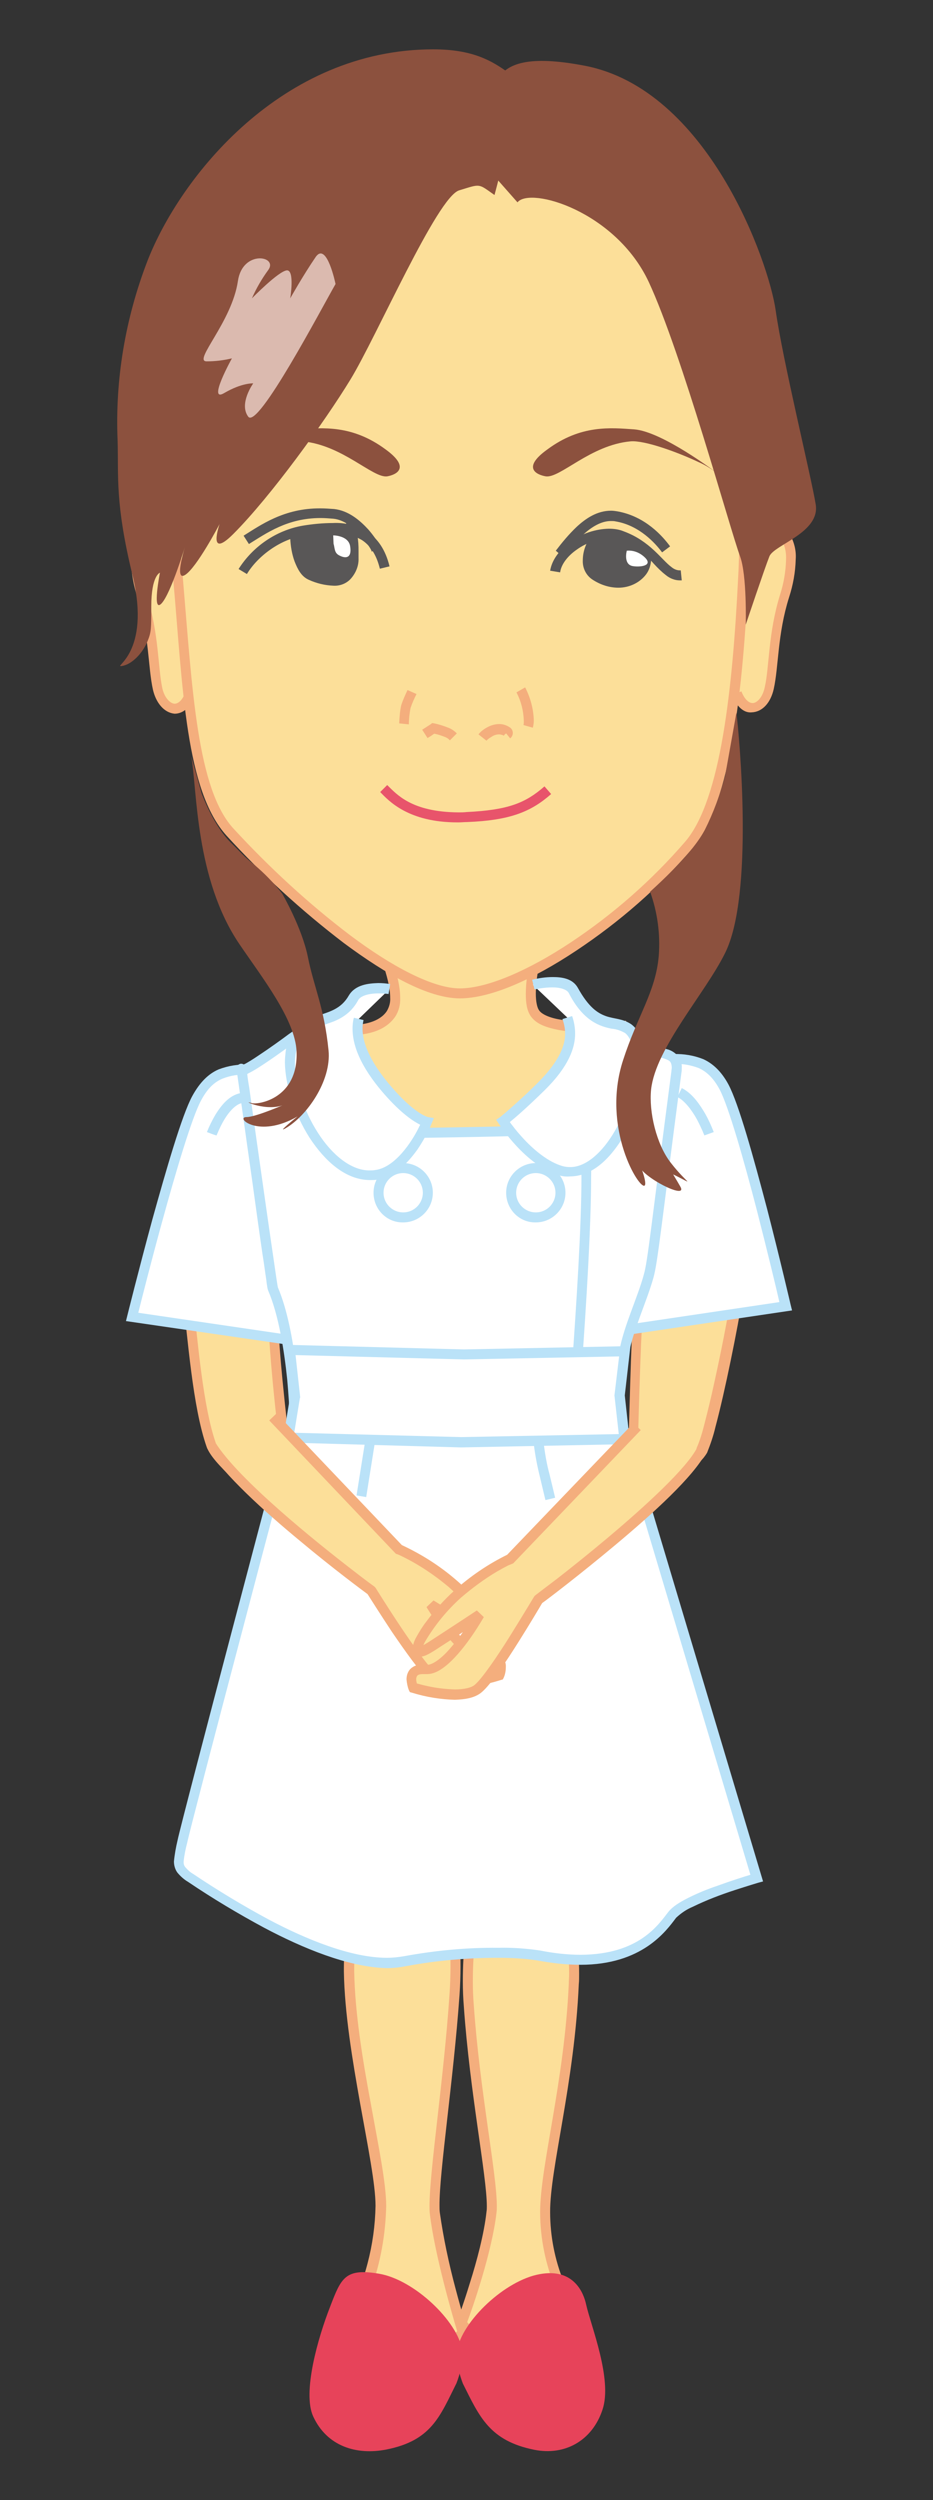 <?xml version="1.0" encoding="utf-8"?>
<!-- Generator: Adobe Illustrator 26.0.2, SVG Export Plug-In . SVG Version: 6.00 Build 0)  -->
<svg version="1.1" id="Layer_1" xmlns="http://www.w3.org/2000/svg" xmlns:xlink="http://www.w3.org/1999/xlink" x="0px" y="0px"
	 viewBox="0 0 280 750" style="enable-background:new 0 0 280 750;" xml:space="preserve">
<rect x="0" y="0" width="280" height="750" fill="#333333" stroke="none"/>
<style type="text/css">
	.st0{fill:#FCDF99;}
	.st1{fill:#F4AE7D;}
	.st2{fill:#FFFFFF;}
	.st3{fill:#BAE2F8;}
	.st4{fill:#595757;}
	.st5{fill:#E8546B;}
	.st6{fill:#8C513E;}
	.st7{fill:#DBBAAF;}
	.st8{fill:none;}
	.st9{fill:#E7435A;}
</style>
<g id="Layer_2_00000115490849505479562810000001773306395588747438_">
	<g id="レイヤー_1">
		<g>
			<g>
				<path class="st0" d="M110.7,534.8c0,0-6.3,39.8-6,56.5c0.3,24.8,9.5,57,9.5,70.4c-0.2,8.7-1.8,17.3-4.9,25.4l22.4,19.9l7-7.5
					c0,0-6.9-22.4-8.4-35.8c-0.9-7.6,4-38,5.9-65.5c1.5-20.6-2.9-37.3-2.9-45.8"/>
				<path class="st1" d="M107.6,687.5l0.4-1c0,0,0.3-0.7,0.7-2l0,0c0.4-1.3,1-3.2,1.6-5.5l0,0c1.5-5.7,2.3-11.5,2.4-17.3l0,0
					c0-6.4-2.3-17.8-4.6-30.6l0,0c-2.3-12.9-4.7-27.2-4.9-39.7l0,0c0-0.3,0-0.6,0-0.9l0,0c0-17.5,6.1-55.8,6.1-55.9l0,0v0l3,0.5
					c0,0-1.5,9.6-3,21.3l0,0c-1.5,11.7-3,25.6-3,34.1l0,0c0,0.3,0,0.6,0,0.9l0,0c0.2,12.2,2.5,26.4,4.9,39.2l0,0
					c2.3,12.8,4.7,24.2,4.7,31.2l0,0c-0.2,8.5-1.7,17-4.6,25l0,0l20.5,18.3l5.4-5.8c-1.3-4.2-6.8-23.2-8.2-35.2l0,0
					c-0.1-0.8-0.1-1.6-0.1-2.4l0,0c0-10.5,4.3-38.1,6-63.4l0,0c0.2-2.9,0.3-5.7,0.3-8.4l0,0c0-16.5-3.2-29.6-3.2-37.3h3
					c0,7,3.2,20.5,3.2,37.3l0,0c0,2.8-0.1,5.7-0.3,8.6l0,0c-1.8,25.4-6.1,53.2-6,63.2l0,0c0,0.7,0,1.4,0.1,2.1l0,0
					c1.1,7.7,2.7,15.2,4.7,22.7l0,0c1.9,7.2,3.6,12.8,3.6,12.8l0,0l0.3,0.8l-8.6,9.2L107.6,687.5z"/>
			</g>
			<g>
				<path class="st0" d="M166.3,533.5c0,0,6.6,45,5.9,61.8c-1.3,29.5-8.6,55.2-8.6,68.5c0,8,1.7,16,5,23.3l-22.2,18.7l-7.8-8.7
					c0,0,7.5-20,9-33.3c0.9-7.6-4.9-34.3-6.8-61.9c-1.5-20.6,3.8-41,3.8-49.5"/>
				<path class="st1" d="M136.8,697.4l0.3-0.9c0,0,1.9-5,3.9-11.6l0,0c2.1-6.6,4.3-14.9,5-21.4l0,0c0.1-0.6,0.1-1.1,0.1-1.7l0,0
					c0-9.1-5.1-34.1-6.9-59.9l0,0c-0.2-2.5-0.3-5-0.3-7.5l0,0c0-18.1,4.1-35,4.1-42.1h3c0,7.9-4.1,24.4-4.1,42.1l0,0
					c0,2.4,0.1,4.9,0.3,7.3l0,0c1.8,25.6,6.9,50.3,6.9,60.1l0,0c0,0.7,0,1.3-0.1,2l0,0c-1.4,12-7.3,28.9-8.8,32.8l0,0l6.3,6.9
					l20.2-17c-3-7.3-4.6-15.1-4.6-22.9l0,0c0-13.8,7.3-39.2,8.6-68.6l0,0c0-0.9,0.1-1.8,0.1-2.9l0,0c0-9.1-1.5-23.8-3-36.2l0,0
					c-1.5-12.3-2.9-22.3-3-22.4l0,0l3-0.4c0,0,6,40.3,6,59.1l0,0c0,1.1,0,2.1-0.1,3l0,0c-1.3,29.7-8.7,55.5-8.6,68.4l0,0
					c0,7.2,1.4,14.3,4.1,21l0,0c0.5,1.1,0.7,1.7,0.7,1.7l0,0l0.5,1.1l-24.2,20.4L136.8,697.4L136.8,697.4z M164.8,533.7L164.8,533.7
					L164.8,533.7L164.8,533.7z"/>
			</g>
			<g>
				<path class="st0" d="M221.4,388.1c-2.2,13.8-8.2,42.1-10.7,46.9c-2.2,4.2-30.2,25.3-30.2,25.3l9.5-25.5c0,0,0.8-34.4,1.5-41
					C192.2,387.2,221.4,388.1,221.4,388.1z"/>
				<path class="st1" d="M188.6,434.5c0.1-3.2,0.8-34.5,1.5-40.9l0,0c0.1-1,0.6-2,1.4-2.7l0,0c0.8-0.7,1.7-1.2,2.7-1.6l0,0
					c2.4-0.9,4.9-1.5,7.5-1.8l0,0c5.3-0.7,10.7-1,16.1-0.9l0,0c2.3,0,3.8,0,3.8,0l0,0l0,1.5l0-1.5l1.7,0.1l-0.3,1.7
					c-1.7,10.4-5.4,28.9-8.3,39.7l0,0c-0.6,2.6-1.5,5.2-2.5,7.7l0,0c-0.6,1-1.3,1.9-2.2,2.7l0,0c-1,1-2.3,2.2-3.8,3.5l0,0
					c-3,2.6-6.7,5.6-10.3,8.5l0,0c-7.3,5.8-14.3,11.1-14.3,11.1l0,0l-4.1,3.1L188.6,434.5L188.6,434.5z M204,390.2
					c-4.8,0.5-9.3,1.7-10.6,2.9l0,0c-0.2,0.2-0.4,0.5-0.5,0.8l0,0c-0.3,3.2-0.7,13.5-1,22.9l0,0c-0.3,9.4-0.5,18-0.5,18l0,0l0,0.2
					l-7.8,20.9c2-1.6,4.6-3.6,7.4-5.8l0,0c6.2-4.9,13.3-10.6,16.5-13.9l0,0c0.6-0.6,1.2-1.2,1.6-1.9l0,0c1-2.3,1.7-4.7,2.3-7.1l0,0
					c0.9-3.5,2-7.9,3-12.6l0,0c1.9-8.6,3.8-18.2,4.9-25l0,0c-0.6,0-1.2,0-2,0h-0.1C213,389.6,208.5,389.8,204,390.2L204,390.2z"/>
			</g>
			<g>
				<path class="st0" d="M222.1,161.2c16.1-8.3,17.6,4.8,13.5,17.7c-3.5,11.3-3.2,21.3-4.6,27.6c-1.4,6.4-7.1,8.5-9.9,1.4"/>
				<path class="st1" d="M219.7,208.5l2.8-1.1c1.1,2.8,2.5,3.5,3.3,3.5l0,0c1.1,0.1,3-1.4,3.7-4.7l0,0c1.4-6,1-16.2,4.6-27.8l0,0
					c1.1-3.4,1.7-6.9,1.8-10.5l0,0c0.1-2.1-0.3-4.1-1.3-5.9l0,0c-0.9-1.4-2.4-2.1-4-2l0,0c-1.9,0-4.5,0.7-7.9,2.4l0,0l-1.4-2.7
					c3.6-1.9,6.7-2.8,9.2-2.8l0,0c2.6-0.1,5.1,1.2,6.5,3.3l0,0c1.3,2.3,2,4.9,1.8,7.6l0,0c-0.1,3.9-0.8,7.7-2,11.4l0,0
					c-3.5,11.1-3.1,20.8-4.6,27.5l0,0c-0.9,4-3.3,6.9-6.7,7l0,0C223.2,213.9,221,211.9,219.7,208.5L219.7,208.5z"/>
			</g>
			<g>
				<path class="st0" d="M56.3,161.2c-16.1-8.3-17.6,4.8-13.5,17.7c3.5,11.3,3.2,21.3,4.6,27.6c1.4,6.4,7.1,8.5,9.9,1.4"/>
				<path class="st1" d="M45.9,206.9c-1.5-6.7-1.1-16.4-4.6-27.5l0,0c-1.2-3.7-1.9-7.5-2-11.4l0,0c-0.1-2.6,0.5-5.3,1.8-7.6l0,0
					c1.4-2.2,3.9-3.5,6.6-3.3l0,0c2.6,0,5.6,0.9,9.2,2.8l0,0l-1.4,2.7c-3.4-1.8-6-2.5-7.9-2.4l0,0c-1.6-0.1-3.2,0.6-4,2l0,0
					c-1,1.8-1.5,3.8-1.3,5.9l0,0c0.1,3.6,0.7,7.1,1.8,10.5l0,0c3.6,11.6,3.3,21.7,4.6,27.8l0,0c0.7,3.2,2.6,4.7,3.7,4.7l0,0
					c0.9,0,2.2-0.7,3.3-3.5l0,0l2.8,1.1c-1.3,3.4-3.5,5.4-6.1,5.4l0,0C49.2,213.8,46.8,210.8,45.9,206.9L45.9,206.9z"/>
			</g>
			<g>
				<path class="st0" d="M110.6,274c0.4,3.1,11.7,23,6.8,30.1c-4.9,7.1-18.4,4.3-18.4,4.3l25.4,49.4l53.6-2.2l8-47.6
					c0,0-21.2,1.9-25.5-3.9c-5.4-7.1,7.2-41.3,7.2-41.3"/>
				<path class="st1" d="M96.2,306.3l3.1,0.6c0,0,0.6,0.1,1.6,0.3l0,0c1.3,0.2,2.7,0.3,4.1,0.3l0,0c4.1,0,8.9-0.9,11.1-4.2l0,0
					c0.7-1.2,1.1-2.6,1-4l0,0c0-6-4.1-15.5-6.5-20.8l0,0c-0.6-1.3-1.1-2.7-1.5-4.2l0,0l3-0.4c0.3,1.2,0.8,2.3,1.3,3.4l0,0
					c0.8,1.8,1.8,4,2.7,6.5l0,0c2,5,4,10.7,4,15.5l0,0c0.1,2-0.4,4-1.5,5.7l0,0c-3.3,4.7-9.2,5.5-13.6,5.5l0,0
					c-1.2,0-2.4-0.1-3.3-0.2l0,0l23.7,46l51.4-2.1l7.5-44.6c-1.4,0.1-3.4,0.2-5.8,0.2l0,0c-3.6,0-7.2-0.2-10.7-0.8l0,0
					c-3.5-0.7-6.6-1.6-8.4-4l0,0c-1.3-1.8-1.6-4.1-1.6-6.9l0,0c0-12.7,8.6-35.8,8.6-35.9l0,0l2.8,1c0,0-2.1,5.8-4.2,13l0,0
					c-2.1,7.3-4.2,16.1-4.2,21.8l0,0c0,2.5,0.4,4.3,1,5.1l0,0c0.8,1.2,3.3,2.3,6.6,2.8l0,0c3.4,0.5,6.8,0.8,10.2,0.8l0,0
					c4.2,0,7.4-0.3,7.4-0.3l0,0l1.9-0.2l-8.6,50.8l-55.7,2.3L96.2,306.3L96.2,306.3z"/>
			</g>
			<g>
				<path class="st0" d="M56.2,387.7c1.7,13.8,3.1,34.1,7.2,45.8c2.9,8.1,41.2,36.2,41.2,36.2l-18.3-28.5c-4-33.3-3.7-37.5-4.4-44.9
					C81.3,389.7,56.2,387.7,56.2,387.7z"/>
				<path class="st1" d="M70,443.7c-4.1-3.9-7-7-8-9.7l0,0c-4.2-12-5.6-32.3-7.3-46.1l0,0l-0.2-1.8l1.8,0.1c0.1,0,14.2,1.1,21.9,4.6
					l0,0c2.5,1.2,4.8,2.7,5.1,5.3l0,0c0.7,7.5,0.5,11.5,4.4,44.5l0,0l18.1,28.2l-2.1,2C103.7,470.9,82.1,455.1,70,443.7z M64.8,433
					c0.4,1.4,3.3,4.8,7.3,8.5l0,0c4,3.7,9,8,13.9,12l0,0c4.7,3.8,9.3,7.3,12.8,10l0,0l-14-21.8l0-0.3c-4-33.3-3.7-37.7-4.4-45l0,0
					c0-0.6-1.1-1.9-3.4-2.9l0,0c-2.7-1.1-5.6-2-8.5-2.5l0,0c-4.2-0.9-8.3-1.4-10.6-1.6l0,0C59.4,403.2,61,422.2,64.8,433L64.8,433z
					 M56,389.2l0.1-1.5L56,389.2z"/>
			</g>
			<g>
				<path class="st2" d="M85.6,320.5c9.9,2.5,9.5,22.3,11.1,33.1c1.7,10.8,9.9,51.3,9.9,51.3l-67-9.9c0,0,13.6-54.8,19.4-65.5
					c5.8-10.8,13.3-8.1,21.9-8.7L85.6,320.5"/>
				<path class="st3" d="M37.8,396.3l0.4-1.6c0,0,3.4-13.7,7.5-28.8l0,0c4.2-15.1,8.9-31.4,12-37.1l0,0c2.3-4.2,4.9-6.7,7.9-8l0,0
					c2.9-1.1,5.9-1.6,9-1.4l0,0c1,0,2,0,3,0l0,0c1.1,0,2.1,0,3.2-0.1l0,0l4.7-0.3l0.1,1.5l0.4-1.5c2.9,0.8,5.3,2.8,6.6,5.4l0,0
					c1.5,2.9,2.6,6,3.1,9.2l0,0c1.4,6.8,1.7,14.5,2.5,19.7l0,0c0.8,5.3,3.3,18.2,5.6,29.6l0,0c2.3,11.5,4.3,21.6,4.3,21.6l0,0
					l0.4,2.1L37.8,396.3L37.8,396.3z M104.8,403.1c-1.7-8.4-8.1-39.9-9.5-49.3l0,0c-1.2-8.2-1.4-21.4-5.3-27.9l0,0
					c-0.9-1.9-2.6-3.3-4.6-3.9l0,0l-4.5,0.3c-1.2,0.1-2.3,0.1-3.4,0.1l0,0c-1,0-2.1,0-3,0l0,0c-2.6-0.2-5.3,0.2-7.8,1.2l0,0
					c-2.3,1-4.4,2.8-6.4,6.6l0,0c-2.7,5-7.6,21.5-11.7,36.5l0,0c-3.3,12-6.1,23.1-7.1,27.1l0,0L104.8,403.1L104.8,403.1z"/>
			</g>
			<g>
				<path class="st2" d="M189.8,317.3c-9.9,2.5-9.5,22.3-11.1,33.1c-1.7,10.8-9.9,51.3-9.9,51.3l67-9.9c0,0-12.7-55.1-18.5-65.9
					c-5.8-10.8-14.2-7.8-22.8-8.3L189.8,317.3"/>
				<path class="st3" d="M167.3,401.4c0,0,2.1-10.1,4.3-21.6l0,0c2.3-11.5,4.8-24.3,5.6-29.6l0,0c1.3-7.9,1.2-21.1,5.6-28.9l0,0
					c1.4-2.6,3.8-4.6,6.6-5.4l0,0l0.4,1.5l0.1-1.5l4.7,0.3c0.9,0.1,1.7,0.1,2.6,0.1l0,0c1.6,0,3.3-0.1,5-0.1l0,0
					c3-0.1,6,0.4,8.8,1.5l0,0c2.9,1.3,5.5,3.7,7.6,7.6l0,0c3.1,5.8,7.6,22.1,11.6,37.3l0,0c3.9,15.1,7.1,28.9,7.1,28.9l0,0l0.4,1.6
					l-70.7,10.5L167.3,401.4L167.3,401.4z M185.4,322.8c-1.4,2.6-2.3,5.4-2.8,8.3l0,0c-1.3,6.5-1.6,14.1-2.5,19.6l0,0
					c-1.4,9.4-7.8,40.8-9.5,49.3l0,0l63.3-9.4c-0.9-4-3.6-15.2-6.7-27.3l0,0c-3.9-15.1-8.6-31.6-11.3-36.6l0,0
					c-1.9-3.5-4-5.3-6.2-6.3l0,0c-2.4-0.9-5-1.4-7.6-1.2l0,0c-1.6,0-3.3,0.1-5,0.1l0,0c-0.9,0-1.9,0-2.8-0.1l0,0l-4.5-0.3
					C188,319.5,186.3,320.9,185.4,322.8L185.4,322.8z"/>
			</g>
			<g>
				<path class="st2" d="M194.7,382.8c-1.9,6.9-6.1,15.6-7.3,22.6c-1.5,8-1.9,16.2-1.1,24.3H88.6c0,0-0.3-28.2-6.8-43.1
					c-0.4-0.9-9.4-66.2-9.5-66c-1,2.8,15.2-9.2,15.2-9.2s24.5,36.6,26.1,39.7c1.7,3.3,53,7.2,63.7-9.3c6.5-9.9,11.5-20.7,14.9-32
					c0,0,0,1.7,4.1,5c2.6,2.1,7.5,0.9,6.7,6.8C196.8,368.6,195.9,378.4,194.7,382.8z"/>
				<path class="st3" d="M87.1,431.2l0-1.5c0,0-0.1-7-0.9-15.8l0,0c-0.9-8.8-2.6-19.5-5.7-26.7l0,0c-0.1-0.2-0.1-0.4-0.2-0.6l0,0
					c0-0.2-0.1-0.4-0.1-0.6l0,0c-0.1-0.5-0.2-1.2-0.3-2.2l0,0c-0.3-1.8-0.6-4.4-1.1-7.4l0,0c-0.9-6.1-2-14.1-3.1-22.1l0,0
					c-2.1-14.6-4.1-29.4-4.6-32.7l0,0c-0.1-0.2-0.2-0.5-0.2-0.8l0,0c0-0.2,0-0.3,0.1-0.5l0,0c0.1-0.4,0.3-0.8,0.7-1l0,0
					c0.2-0.1,0.4-0.2,0.6-0.2l0,0c0.1,0,0.1,0,0.1,0h0c0,0,0.1,0,0.1,0l0,0c0,0,0,0,0,0l0,0l0,0c0.2,0,0.4,0.1,0.6,0.2l0,0l0.1,0
					l0,0c0.5-0.2,1.1-0.6,1.8-1l0,0c1.5-0.9,3.2-2.1,5-3.3l0,0c3.5-2.4,6.7-4.8,6.7-4.8l0,0l1.3-0.9l0.9,1.3
					c0,0,13.8,20.6,21.4,32.2l0,0c2.4,3.7,4.1,6.3,4.7,7.4l0,0c0,0,0.1,0,0.1,0.1l0,0c0.4,0.2,0.8,0.3,1.2,0.4l0,0
					c1.5,0.4,3.1,0.7,4.6,0.9l0,0c5,0.6,10,0.9,15,0.9l0,0c8.1,0.1,16.1-0.8,24-2.5l0,0c7.5-1.8,13.6-4.8,16.2-9l0,0
					c5.8-9,10.5-18.8,13.9-29l0,0c0.5-1.7,0.8-2.6,0.8-2.6l0,0l2.4,0.3l0.5-0.1l0,0c0.1,0.2,0.2,0.4,0.3,0.6l0,0
					c0.9,1.3,2,2.4,3.3,3.3l0,0c0.8,0.5,1.8,0.9,2.7,1.2l0,0c1.4,0.3,2.6,1.1,3.6,2.2l0,0c0.7,1,1.1,2.2,1,3.5l0,0
					c0,0.5,0,0.9-0.1,1.4l0,0c-6.2,47.2-7.1,56.8-8.4,61.5l0,0c-2,7.1-6.1,15.8-7.3,22.5l0,0c-1,5.4-1.5,10.9-1.5,16.5l0,0
					c0,2.3,0.1,4.2,0.2,5.5l0,0c0.1,1.3,0.2,1.9,0.2,1.9l0,0l0.2,1.7H87.1z M184.6,428.2c-0.1-1.3-0.2-3.4-0.2-6.1l0,0
					c0-5.7,0.5-11.4,1.5-17l0,0c1.3-7.3,5.5-16,7.3-22.7l0,0c1.2-4.1,2.1-13.9,8.3-61.1l0,0c0-0.3,0.1-0.7,0.1-1l0,0
					c0-0.6-0.1-1.2-0.4-1.7l0,0c-0.3-0.4-0.7-0.6-1.2-0.8l0,0c-1.1-0.5-3-0.7-4.6-2l0,0c-1-0.8-1.9-1.6-2.7-2.5l0,0
					c-3.5,10.3-8.2,20.1-14.1,29.3l0,0c-3.5,5.3-10.3,8.4-18,10.3l0,0c-8.1,1.8-16.4,2.7-24.7,2.6l0,0c-4.6,0-9.3-0.2-13.9-0.7l0,0
					c-3.9-0.5-6.7-1-8.3-1.8l0,0c-0.6-0.2-1-0.7-1.4-1.2l0,0c-0.3-0.6-2.1-3.5-4.6-7.3l0,0c-2.5-3.9-5.7-8.7-8.9-13.5l0,0
					c-4.9-7.4-9.7-14.5-11.6-17.4l0,0c-2.8,2-9.5,6.9-12.7,8.4l0,0c-0.1,0.1-0.2,0.1-0.3,0.2l0,0c0.1,1,0.3,2.4,0.6,4.1l0,0
					c0.5,3.6,1.2,8.6,2,14.3l0,0c1.6,11.2,3.5,24.8,4.9,34.3l0,0c0.9,6.1,1.5,10.5,1.7,11.3l0,0c5.7,13.4,6.6,36.1,6.8,42.1
					L184.6,428.2L184.6,428.2z"/>
			</g>
			<g>
				<path class="st2" d="M105.3,340.1c72-0.8,57.2-1.5,68.8-1.5c5.8,0-3.9,107.8-3.9,107.8l-59.1-0.4"/>
				<path class="st3" d="M111.1,447.5l0-3l57.8,0.4c0.4-4.3,1.6-18,2.7-34.2l0,0c1.4-19.6,2.9-43,2.9-57.6l0,0c0-3.6-0.1-6.6-0.3-9
					l0,0c-0.1-1.4-0.3-2.7-0.6-4l0,0c-10.4,0,2.5,0.7-68.2,1.5l0,0v0l0-3c72-0.8,57.1-1.5,68.8-1.5l0,0c0.6,0,1.2,0.3,1.6,0.8l0,0
					c0.3,0.4,0.5,0.8,0.6,1.2l0,0c0.3,1.1,0.5,2.1,0.6,3.2l0,0c0.3,3.6,0.5,7.1,0.4,10.7l0,0c0,29.6-5.7,93.4-5.7,93.4l0,0l-0.1,1.4
					C171.6,447.9,111.1,447.5,111.1,447.5z"/>
			</g>
			<g>
				<path class="st2" d="M128.4,357.8c0,4.1-3.3,7.4-7.4,7.4c-4.1,0-7.4-3.3-7.4-7.4c0-4.1,3.3-7.4,7.4-7.4c0,0,0,0,0,0
					C125.1,350.4,128.4,353.7,128.4,357.8C128.4,357.8,128.4,357.8,128.4,357.8z"/>
				<path class="st3" d="M112.1,357.8c0-4.9,4-8.9,8.9-8.9c0,0,0,0,0,0l0,0c4.9,0,8.9,4,8.9,8.9c0,0,0,0,0,0h0c0,4.9-4,8.9-8.9,8.9
					l0,0C116.1,366.8,112.1,362.8,112.1,357.8C112.1,357.9,112.1,357.8,112.1,357.8z M115.1,357.8c0,3.3,2.7,5.9,5.9,5.9l0,0
					c3.3,0,5.9-2.7,5.9-5.9l0,0c0-3.3-2.7-5.9-5.9-5.9l0,0C117.7,351.9,115.1,354.6,115.1,357.8z"/>
			</g>
			<g>
				<path class="st2" d="M168.3,357.8c0,4.1-3.3,7.4-7.4,7.4c-4.1,0-7.4-3.3-7.4-7.4c0-4.1,3.3-7.4,7.4-7.4
					C164.9,350.4,168.3,353.7,168.3,357.8C168.3,357.8,168.3,357.8,168.3,357.8z"/>
				<path class="st3" d="M151.9,357.8c0-4.9,4-8.9,8.9-8.9c0,0,0,0,0,0l0,0c4.9,0,8.9,4,8.9,8.9c0,0,0,0,0,0h0c0,4.9-4,8.9-8.9,8.9
					l0,0C155.9,366.8,151.9,362.8,151.9,357.8z M154.9,357.8c0,3.3,2.7,5.9,5.9,5.9l0,0c3.3,0,5.9-2.7,5.9-5.9l0,0
					c0-3.3-2.7-5.9-5.9-5.9l0,0C157.5,351.9,154.9,354.6,154.9,357.8z"/>
			</g>
			<g>
				<path class="st2" d="M107.7,305.6c-0.8,3.5-0.9,10.2,8.9,21.6c7.4,8.6,11.6,9.3,11.6,9.3s-5.8,14.5-15.4,15.9
					C98.1,354.5,85.3,329,87.3,316c1.9-13.1,13.4-7,18.8-16.6c2.3-4.2,10.8-2.7,10.8-2.7"/>
				<path class="st3" d="M92.9,341.3c-4.5-7.1-7.3-15.6-7.4-22.6l0,0c0-1,0.1-2,0.2-3l0,0c0.3-2.8,1.5-5.5,3.4-7.6l0,0
					c1.6-1.5,3.6-2.6,5.7-3.2l0,0c4-1.4,7.5-2.1,9.9-6.3l0,0c2-3.3,6-3.6,8.8-3.7l0,0c1.2,0,2.4,0.1,3.6,0.3l0,0l-0.5,3
					c0,0-0.3-0.1-0.9-0.1l0,0c-0.7-0.1-1.5-0.1-2.2-0.1l0,0c-2.5,0-5.4,0.6-6.1,2.2l0,0c-2.2,4-5.6,5.7-8.6,6.7l0,0
					c-3,1.1-5.7,1.7-7.5,3.5l0,0c-1.2,1.2-2.1,2.9-2.6,5.9l0,0c-0.1,0.9-0.2,1.7-0.2,2.6l0,0c0,6.1,2.7,14.4,6.9,20.9l0,0
					c4.2,6.6,10,11.4,15.6,11.3l0,0c0.5,0,1,0,1.5-0.1l0,0c6.1-0.7,11.2-8.7,13.2-12.8l0,0c0.1-0.3,0.3-0.5,0.4-0.8l0,0
					c-2-1-5.6-3.3-10.7-9.1l0,0c-7.8-8.9-9.6-15.3-9.6-19.7l0,0c0-1.1,0.1-2.2,0.4-3.3h0l2.9,0.7c-0.2,0.9-0.3,1.7-0.3,2.6l0,0
					c0,3.4,1.4,9.1,8.9,17.7l0,0c6.7,7.7,10.4,8.7,10.7,8.8l0,0l1.8,0.3l-0.7,1.7c-1.1,2.7-2.6,5.3-4.2,7.7l0,0
					c-2.8,3.9-6.8,8.3-12.3,9.1l0,0c-0.6,0.1-1.3,0.1-1.9,0.1l0,0C103.7,354,97.5,348.3,92.9,341.3L92.9,341.3z"/>
			</g>
			<g>
				<path class="st2" d="M170.2,305.2c1.1,3.4,3.1,10-7.8,20.7c-8.1,8-11.5,10.4-11.5,10.4s8,12.3,17.4,14.9
					c13.9,3.8,26.2-23.9,23.2-36.7c-3-12.9-10.9-1.2-19.6-17.4c-2.2-4.2-12-1.7-12-1.7"/>
				<path class="st3" d="M167.9,352.6c-10.2-2.9-18.1-15.4-18.2-15.5l0,0l-0.8-1.2l1.2-0.8c0,0,0.2-0.1,0.6-0.5l0,0
					c0.4-0.3,1.1-0.9,2-1.7l0,0c1.8-1.6,4.7-4.1,8.7-8.1l0,0c6.8-6.8,8.2-11.5,8.2-14.7l0,0c0-1.5-0.3-3-0.8-4.4h0l2.9-0.9
					c0.6,1.7,0.9,3.5,0.9,5.3l0,0c0,4.2-1.9,9.8-9.1,16.9l0,0c-5.5,5.4-8.9,8.3-10.5,9.6l0,0c0.2,0.2,0.3,0.5,0.6,0.8l0,0
					c1.1,1.5,2.4,3,3.7,4.4l0,0c3.1,3.3,7.3,6.8,11.5,8l0,0c0.7,0.2,1.5,0.3,2.2,0.3l0,0c4.8,0.1,9.8-4.4,13.5-10.8l0,0
					c3.7-6.3,6-14.4,6-20.4l0,0c0-1.4-0.1-2.7-0.4-4l0,0c-0.7-3-1.6-4.3-2.5-5l0,0c-1.2-0.7-2.6-1.2-4-1.3l0,0
					c-3.6-0.7-8.6-2.3-12.9-10.7l0,0c-0.5-1-2.4-1.7-4.8-1.7l0,0c-1.3,0-2.5,0.1-3.8,0.3l0,0c-1,0.2-1.7,0.3-1.7,0.3l0,0l-0.7-2.9
					c2-0.5,4.1-0.8,6.2-0.8l0,0c2.7,0,5.9,0.4,7.5,3.2l0,0c3.2,5.8,5.9,7.6,8.4,8.5l0,0c2.5,0.9,5.1,0.7,7.7,2.5l0,0
					c1.7,1.3,2.9,3.3,3.7,6.7l0,0c0.3,1.5,0.5,3.1,0.5,4.7l0,0c0,6.8-2.5,15.1-6.4,21.9l0,0c-4,6.8-9.4,12.2-16.1,12.3l0,0
					C169.9,353,168.9,352.9,167.9,352.6L167.9,352.6z"/>
			</g>
			<g>
				<path class="st0" d="M223.1,173.8c-1.7,32.5-5,66.2-16.2,79.5C188.4,275.4,155.8,298,138,298c-17.8,0-49.7-27.3-68.9-48.3
					c-11.7-12.7-12.8-43.1-15.7-75.9C47.6,107,79.8,51.5,138,51.5C196.3,51.5,226.6,108.2,223.1,173.8z"/>
				<path class="st1" d="M103.2,282.9c-12.7-9.7-24.5-20.5-35.2-32.2l0,0c-12.3-13.6-13.1-44-16-76.8l0,0
					c-0.5-5.2-0.7-10.3-0.7-15.4l0,0c0-30.1,7.9-57.2,22.8-76.8l0,0C88.9,62.1,110.7,50,138,50l0,0c28.1,0,50,13,64.6,33.8l0,0
					c14.7,20.7,22.2,49.1,22.3,79.9l0,0c0,3.4-0.1,6.8-0.3,10.2l0,0c-0.9,16.3-2.1,32.9-4.6,47.1l0,0c-2.5,14.3-6.1,26.2-12,33.3
					l0,0c-10.2,11.9-22,22.2-35.1,30.9l0,0c-12.8,8.5-25.5,14.3-35,14.3l0,0C128.4,299.4,116,292.4,103.2,282.9L103.2,282.9z
					 M76.4,83.5c-14.4,18.9-22.2,45.4-22.2,75l0,0c0,5,0.2,10,0.7,15.2l0,0c2.8,32.8,4.2,63.2,15.3,75l0,0
					c10.7,11.6,22.3,22.3,34.8,31.8l0,0c12.5,9.4,24.9,16,33,16l0,0c8.3,0,20.8-5.5,33.3-13.8l0,0c12.8-8.5,24.4-18.7,34.4-30.3l0,0
					c5.3-6.2,8.9-17.8,11.3-31.9l0,0c2.4-14,3.7-30.6,4.5-46.8l0,0c0.2-3.4,0.3-6.7,0.3-10l0,0c0-30.4-7.5-58.1-21.7-78.2l0,0
					C186,65.5,165.2,53,138,53l0,0C111.6,53,90.8,64.6,76.4,83.5z"/>
			</g>
			<path class="st4" d="M71.6,170.7c4.3-6.8,11.3-11.6,19.2-13l0,0c3-0.5,6.1-0.8,9.1-0.8l0,0c3.6-0.2,7.2,0.7,10.3,2.6l0,0
				c3.1,2,5.5,5.4,6.7,10.4l0,0l-2.9,0.7c-1.1-4.5-3.1-7.1-5.4-8.6l0,0c-2.6-1.5-5.7-2.3-8.7-2.1l0,0c-2.9,0.1-5.8,0.3-8.7,0.8l0,0
				c-6.8,0.9-13.8,6-17.1,11.5l0,0L71.6,170.7L71.6,170.7z"/>
			<path class="st4" d="M199.8,172.5c-1.3-1-2.5-2.2-3.6-3.4l0,0c-2.7-3.1-6.1-5.4-10-6.9l0,0c-1.1-0.4-2.3-0.6-3.5-0.6l0,0
				c-3.4,0.1-6.7,1.2-9.5,3.2l0,0c-2.8,1.9-4.8,4.5-5.1,6.9l0,0l-3-0.5c0.6-3.6,3.2-6.6,6.4-8.9l0,0c3.3-2.3,7.2-3.6,11.2-3.7l0,0
				c1.5,0,3.1,0.2,4.5,0.8l0,0c7.9,2.9,11.4,8.6,14.3,10.7l0,0c0.7,0.6,1.6,1,2.5,1l0,0c0.1,0,0.2,0,0.3,0l0,0l0.3,3
				c-0.2,0-0.4,0-0.6,0l0,0C202.5,174.1,201,173.5,199.8,172.5z M168.1,171.7L168.1,171.7L168.1,171.7L168.1,171.7L168.1,171.7z"/>
			<g>
				<path class="st4" d="M88.9,159.2c-1.1,2.6,0.5,11.8,4.2,13.4c3.9,1.7,12.8,4.3,13.2-4.9c0.4-8.9-2.1-10.5-2.1-10.5"/>
				<path class="st4" d="M100.1,175.7c-2.6-0.1-5.1-0.7-7.5-1.8l0,0c-2.2-1-3.3-3.2-4.2-5.5l0,0c-0.8-2.2-1.2-4.6-1.3-7l0,0
					c0-1,0.1-1.9,0.4-2.9l0,0l2.8,1.1c-0.2,0.6-0.2,1.2-0.2,1.8l0,0c0,2,0.4,4,1.1,5.9l0,0c0.7,2,1.8,3.4,2.5,3.7l0,0
					c2,0.9,4.1,1.4,6.3,1.5l0,0c1.2,0.1,2.3-0.3,3.2-1l0,0c0.8-0.7,1.4-1.9,1.5-4.2l0,0c0-0.7,0-1.3,0-1.8l0,0c0.1-2-0.2-4.1-0.8-6
					l0,0c-0.1-0.5-0.4-1-0.8-1.4l0,0l0.5-0.6l-0.4,0.6l1.6-2.5c0.6,0.3,2.9,2.4,2.8,9.9l0,0c0,0.6,0,1.3,0,2l0,0
					c0.1,2.3-0.9,4.6-2.5,6.3l0,0C103.8,175.1,102,175.8,100.1,175.7L100.1,175.7z"/>
			</g>
			<g>
				<path class="st4" d="M179.2,161c-2.6,2.6-4.3,9.2-0.7,11.6c5.2,3.4,11.3,2.8,14.1-1.2c3.6-5.2-1.3-8.3-4.6-9.9"/>
				<path class="st4" d="M185.6,176.3c-2.8,0-5.5-0.9-7.9-2.5l0,0c-1.9-1.3-2.9-3.5-2.8-5.7l0,0c0-3,1.2-5.9,3.2-8.1h0l2.1,2.1
					c-1.5,1.7-2.3,3.8-2.3,6l0,0c-0.1,1.3,0.4,2.5,1.4,3.2l0,0c1.8,1.2,4,1.9,6.2,2l0,0c2.3,0.1,4.5-0.9,5.9-2.8l0,0
					c0.6-0.8,0.9-1.7,1-2.6l0,0c-0.1-1.1-0.6-2.2-1.5-2.8l0,0c-1.1-0.9-2.2-1.6-3.5-2.2l0,0l1.3-2.7c1.5,0.7,3,1.6,4.2,2.7l0,0
					c1.5,1.2,2.4,3.1,2.5,5.1l0,0c-0.1,1.6-0.6,3.1-1.5,4.3l0,0C192,174.8,188.9,176.3,185.6,176.3L185.6,176.3z"/>
			</g>
			<g>
				<path class="st0" d="M127.5,220.1c0,0,1.1-0.7,2.5-1.6c4.1,0.9,5.1,1.6,6,2.6"/>
				<path class="st1" d="M133.6,221.1c-1.1-0.4-2.1-0.8-3.3-1l0,0c-1.1,0.8-2,1.3-2,1.3l0,0l-1.6-2.5c0,0,1.1-0.7,2.5-1.6l0,0
					l0.5-0.4l0.6,0.1c1.5,0.3,3,0.8,4.5,1.4l0,0c0.9,0.4,1.6,0.9,2.3,1.6l0,0l-2.1,2.1C134.6,221.6,134.1,221.3,133.6,221.1
					L133.6,221.1z M128.3,221.3L128.3,221.3L128.3,221.3L128.3,221.3L128.3,221.3z"/>
			</g>
			<g>
				<path class="st0" d="M144.8,221.2c1.3-1.5,3.1-2.4,5.1-2.5c0.7,0,3.4,0.7,2.4,1.5"/>
				<path class="st1" d="M143.6,220.3c0.6-0.8,1.5-1.5,2.4-2l0,0c1.2-0.7,2.5-1.1,3.9-1.1l0,0v0l0,0l0,0c1.1,0,2.2,0.4,3.1,1l0,0
					c0.6,0.4,0.9,1,0.9,1.7l0,0c0,0.6-0.3,1.2-0.8,1.6l0,0l-1.2-1.5l-0.8,0.6l0.4-0.3l-0.3,0.4l0,0l0,0c-0.1-0.1-0.2-0.1-0.4-0.2
					l0,0c-0.3-0.1-0.7-0.2-1-0.2h0c-0.9,0-1.7,0.3-2.4,0.8l0,0c-0.5,0.3-1,0.6-1.4,1.1l0,0L143.6,220.3z"/>
			</g>
			<g>
				<path class="st0" d="M123.7,207.6c-2.2,4.9-1.9,3.6-2.4,9.5"/>
				<path class="st1" d="M119.8,217c0.1-1.8,0.2-3.6,0.6-5.4l0,0c0.5-1.6,1.2-3.1,1.9-4.6l0,0l2.7,1.2c-0.7,1.4-1.3,2.7-1.8,4.2l0,0
					c-0.3,1.6-0.5,3.2-0.5,4.9l0,0L119.8,217L119.8,217z"/>
			</g>
			<g>
				<path class="st0" d="M156.4,207c2.2,3.8,2.7,9.3,2.2,10.9"/>
				<path class="st1" d="M157.1,217.5c0.1-0.4,0.1-0.8,0.1-1.3l0,0c-0.1-3-0.8-5.8-2.2-8.5h0l2.6-1.5c1.6,3.1,2.5,6.5,2.6,9.9l0,0
					c0,0.7-0.1,1.5-0.3,2.2l0,0L157.1,217.5z"/>
			</g>
			<path class="st4" d="M110.8,164c-0.7-1.2-1.6-2.2-2.5-3.3l0,0c-2.1-2.4-5.1-4.8-8.3-5.1l0,0c-1.3-0.1-2.5-0.2-3.8-0.2l0,0
				c-10,0-16.3,4.6-21.5,7.8l0,0l-1.6-2.5c5-3.1,12.1-8.3,23.1-8.2l0,0c1.4,0,2.7,0.1,4.1,0.2l0,0c4.4,0.5,7.8,3.5,10.2,6.1l0,0
				c1.4,1.6,2.7,3.4,3.7,5.3l0,0l-2.7,1.4C111.6,165.4,111.4,164.9,110.8,164z"/>
			<path class="st4" d="M166.8,165.2c1.9-2.5,3.9-4.9,6.2-7.1l0,0c2.8-2.6,6.2-4.9,10.4-4.9l0,0c0.6,0,1.3,0.1,1.9,0.2l0,0
				c8.4,1.5,13.6,7.5,15.8,10.5l0,0l-2.4,1.8c-2-2.7-6.8-8.1-14-9.3l0,0c-0.4-0.1-0.9-0.1-1.4-0.1l0,0c-2.9,0-5.8,1.8-8.3,4.1l0,0
				c-2.1,2.1-4.1,4.4-5.9,6.8l0,0L166.8,165.2z"/>
			<path class="st5" d="M114.1,237.6L114.1,237.6l2.1-2.1c2.8,2.7,7.2,8.1,21.4,8.2l0,0c0.8,0,1.6,0,2.4-0.1l0,0
				c12.5-0.6,17.7-2.7,23.4-7.7l0,0l2,2.3c-6.1,5.4-12.5,7.9-25.2,8.4l0,0c-0.9,0-1.7,0.1-2.6,0.1l0,0c-0.1,0-0.2,0-0.3,0l0,0
				C122.6,246.7,116.7,240.3,114.1,237.6L114.1,237.6z"/>
			<path class="st6" d="M163.8,142.9c4.3,0.6,13.4-9.4,25.4-10.5c4.3-0.4,14.5,3.4,20.4,6.2c1.9,0.8,3.6,1.9,5.3,3.1
				c0,0-16.2-12.3-24.6-12.9c-7.1-0.5-16-1.4-26,6C156.6,140.3,160.9,142.4,163.8,142.9z"/>
			<path class="st6" d="M116.2,142.9c-4.3,0.6-13.4-9.4-25.4-10.5c-4.3-0.4-14.5,3.4-20.4,6.2c-1.9,0.8-3.6,1.9-5.3,3.1
				c0,0,16.2-12.3,24.6-12.9c7.1-0.5,16-1.4,26,6C123.3,140.3,119,142.4,116.2,142.9z"/>
			<path class="st6" d="M148.4,58.5c-5-3.5-4-3.4-10.6-1.4c-6.6,2-24.8,43.9-32.6,56.7c-7.8,12.8-24,35.2-35.2,46.4
				c-7.9,7.9-4.1-3-4.1-3s-6.9,13.2-10.4,15.3c-3.5,2.1,0.4-9.7,0.4-9.7s-4.6,15.4-7.5,18.3c-2.8,2.8-0.4-9.3-0.4-9.3
				s-2.6,0.8-2.6,10.1c0,6.7,0,7.7-1.1,10.4c-1.5,3.7-4.8,7.1-7.8,7.5c-2.8,0.4,8.9-3.7,3.3-27.1c-5.3-21.7-4.2-29.8-4.5-40.4
				c-0.8-18.4,2.3-36.7,8.9-53.9c9.9-25.5,40.5-63.6,85.8-63.6c12,0,17.7,3.5,22.7,7.1C157.6,25.3,148.4,58.5,148.4,58.5z"/>
			<path class="st6" d="M155.3,60.7c3.8-4.8,29.5,2.7,39.4,23.9c9.9,21.3,24.4,74.2,27.4,82.3c2.1,5.7,1.7,20.5,1.7,20.5
				s5.7-17,7.1-20.5c1.4-3.5,15.3-7.1,13.9-15.6c-1.4-8.5-9.9-43.2-12-58.1c-2.1-14.9-20.5-66.5-57.4-73.5
				c-16.8-3.2-23.4-0.7-26.2,4.3c-2.8,5-1.4,28.2-1.4,28.2L155.3,60.7z"/>
			<path class="st6" d="M221,213.8c0.9,7.2,5.3,54.7-3.4,72.1c-5.9,12-20.8,28.4-22.2,40.9c-0.7,6.8,1.6,16.5,5.9,22
				c5.2,6.7,7.8,6.9,0.3,3.3c-7-3.4-6.3-10.8-6.3-10.8s7.1,11.5,8.9,14.7c2.3,4.1-11.6-2.9-12.5-6.5s2.7,5,1.8,6.1
				c-1.4,1.7-13.2-17.1-6.5-37.6c4.3-13.3,9.8-20.5,10.7-31.3c0.5-6.5-0.4-13.1-2.6-19.2c10-9.1,14.3-14.6,16.4-18.5
				c2.6-5.2,4.6-10.6,6.1-16.2"/>
			<path class="st6" d="M57.4,226.9c1.8,9.9,1.1,36.7,14.5,56.4c6.8,10,16.7,22.6,17.1,32.1c0.6,14.2-11.6,16.1-13.5,15.5
				c-3.7-1.2,4.9,3.1,10.4,0.2c0,0-9.1,4-11.9,4c-3.6,0,3.6,6.6,15.3-0.2c0,0-6.7,5.4-3.5,3.5c6.2-3.6,13.7-14.1,12.8-23.3
				c-1.3-12.9-4.4-19-6.2-28c-1.8-8.9-7.7-19-7.7-19c-2.5-3.2-5.3-6.1-8.4-8.7c-3.4-2.7-3.7-3.4-7.1-6.7c-3.4-3.4-6.4-8.8-8.7-14.7"
				/>
			<path class="st7" d="M100.7,85.2c-4.2,7.3-23.3,43.7-26.2,39.8c-2.9-3.9,1.5-10,1.5-10s-3.4-0.2-8.7,2.9
				c-5.2,3.1,2.3-10.4,2.3-10.4c-2.5,0.6-5,0.9-7.6,0.9c-4.2,0,7.6-11.8,9.4-24.1c1.4-9.5,12.2-7.5,9.1-3.3
				c-1.9,2.6-3.6,5.5-4.9,8.5c0,0,8-8.2,10.5-8.4c2.4-0.1,1,8.4,1,8.4s3.8-6.8,7.7-12.5C98.1,72.5,100.7,85.2,100.7,85.2z"/>
			<path class="st2" d="M188.1,165.2c-0.4,1.7-0.4,4.2,1.7,4.6c2.1,0.4,6.3,0,3.8-2.5C192.1,165.8,190.1,165,188.1,165.2z"/>
			<path class="st2" d="M100.1,163.1c0.4,1.3,0.2,2.6,1.5,3.4c2.3,1.3,4,0.8,3.5-2.5c-0.4-3.4-5.1-3.4-5.1-3.4"/>
			<g>
				<path class="st2" d="M86.5,431.3c0,0-30.5,115-31.7,121c-1.2,6.1-2.4,7.8,2.4,10.9c4.9,3.1,42.4,29.5,64.6,24.9
					c13-2.7,32.8-3.1,40-1.7c27.7,5.4,36.4-7.3,40.1-12.1c3.6-4.9,25.3-11,25.3-11l-39.9-133.6"/>
				<path class="st3" d="M79.3,578.3c-7.8-4.2-15.5-8.8-22.9-13.8l0,0c-1.2-0.7-2.3-1.7-3.2-2.8l0,0c-0.7-1-1-2.2-1-3.3l0,0
					c0.2-2.1,0.6-4.3,1.1-6.4l0,0c1.3-6.3,31.7-121.1,31.7-121.1l0,0l2.9,0.8c0,0-1.9,7.2-4.8,18.1l0,0
					c-2.9,10.9-6.7,25.4-10.6,40.2l0,0c-7.8,29.5-15.7,59.8-16.3,62.7l0,0c-0.5,1.9-0.9,3.8-1.1,5.8l0,0c0,0.6,0.1,1.1,0.5,1.6l0,0
					c0.7,0.8,1.4,1.5,2.3,2l0,0c7.3,4.9,14.9,9.5,22.7,13.7l0,0c11.3,6,24.8,11.5,35.5,11.5l0,0c1.8,0,3.6-0.2,5.3-0.5l0,0
					c9.3-1.7,18.7-2.6,28.2-2.5l0,0c4.1-0.1,8.3,0.2,12.4,0.8l0,0c4,0.8,8.2,1.3,12.3,1.3l0,0c17.4-0.1,23.2-8.9,26.3-12.9l0,0
					c1.3-1.6,3.4-2.9,6-4.2l0,0c2.8-1.4,5.7-2.6,8.7-3.6l0,0c4.1-1.5,7.9-2.7,9.9-3.3l0,0l-39.5-132.2l2.9-0.9l40.4,135.1l-1.5,0.4
					c0,0-3,0.9-7,2.2l0,0c-4.3,1.4-8.5,3-12.6,5l0,0c-1.9,0.8-3.5,1.9-5,3.3l0,0c-3,4-10.2,14.1-28.7,14.1l0,0
					c-4.3,0-8.6-0.5-12.9-1.3l0,0c-3.9-0.6-7.9-0.8-11.8-0.8l0,0c-9.2,0-18.5,0.8-27.6,2.5l0,0c-2,0.4-3.9,0.6-5.9,0.6l0,0
					C104.5,590.1,90.8,584.4,79.3,578.3L79.3,578.3z"/>
			</g>
			<g>
				<polygon class="st2" points="88.5,419.4 86.9,405 139.1,406.3 187.4,405.4 185.8,418.6 187.3,431.7 138.3,432.6 86.5,431.3 				
					"/>
				<path class="st3" d="M84.8,432.7l2.2-13.4l-1.7-15.9l53.9,1.4l50-1l-1.7,14.8l1.6,14.6l-50.7,1L84.8,432.7L84.8,432.7z
					 M90,419.4l-1.7,10.4l50.1,1.3l47.3-0.9l-1.3-11.6l1.4-11.7l-46.6,0.9l-50.5-1.3l1.4,12.7l-1.5,0.2l1.5-0.2L90,419.4L90,419.4z"
					/>
			</g>
			<g>
				<path class="st0" d="M81.8,425.1l37.8,39.7c5.8,2.6,11.2,6,16,10.1c8.8,7.3,18.2,21.5,8.4,15.5c-9.8-6.1-14.7-9.1-14.7-9.1
					c0,0,10,16.7,16.5,15.9c6.5-0.8,4,5.4,4,5.4s-14.6,4.8-19.6,0.6c-5-4.2-18.6-26.1-18.6-26.1S73.1,449,63.4,433.5"/>
				<path class="st1" d="M129.1,504.4c-2.8-2.4-7.4-8.9-11.5-14.9l0,0c-3.5-5.3-6.6-10.2-7.3-11.3l0,0c-1.5-1.1-10.4-7.7-20.2-15.9
					l0,0c-10.9-9-22.9-19.9-28-28l0,0l2.5-1.6c6.9,11.1,30.4,30,41.6,38.6l0,0c3.7,2.9,6.1,4.6,6.1,4.6l0,0l0.2,0.2l0.2,0.2
					c0,0,3.4,5.5,7.4,11.5l0,0c4,6,8.7,12.5,10.9,14.3l0,0c1,0.9,3.1,1.4,5.6,1.4l0,0c2.9-0.1,5.7-0.4,8.5-1.1l0,0
					c1.5-0.3,2.7-0.7,3.4-0.9l0,0c0.1-0.4,0.2-0.8,0.2-1.3l0,0c0-0.4-0.1-0.8-0.3-1.1l0,0c-0.2-0.2-0.5-0.4-1.6-0.5l0,0
					c-0.3,0-0.6,0-0.9,0.1l0,0c-0.2,0-0.4,0-0.6,0l0,0c-2.2,0-4.3-1.3-6.2-2.8l0,0c-2-1.7-3.8-3.6-5.4-5.7l0,0
					c-2.1-2.6-4-5.3-5.7-8.1l0,0l2.1-2c0,0,4.9,3,14.7,9.1l0,0c0.5,0.3,1,0.6,1.5,0.9l0,0c-0.2-0.4-0.3-0.7-0.5-1.1l0,0
					c-0.8-1.4-1.7-2.8-2.8-4.1l0,0c-2.5-3.2-5.3-6.1-8.3-8.8l0,0c-4.4-3.7-9.2-6.9-14.4-9.4l0,0c-0.8-0.4-1.2-0.5-1.2-0.5l0,0
					l-0.3-0.1l-38-40l2.2-2.1l37.6,39.5c5.8,2.7,11.2,6.1,16.1,10.3l0,0c4.6,3.9,8.6,8.5,11.8,13.7l0,0c0.7,1.1,1.2,2.3,1.3,3.6l0,0
					c0,0.6-0.2,1.2-0.6,1.6l0,0c-0.4,0.4-1,0.7-1.7,0.7l0,0c-1.3,0-2.4-0.6-4.2-1.7l0,0c-3.6-2.2-6.5-4-8.8-5.4l0,0
					c1.9,2.7,4.1,5.1,6.6,7.3l0,0c1.7,1.4,3.3,2.2,4.3,2.1l0,0c0.1,0,0.2,0,0.3,0l0,0c0.4-0.1,0.8-0.1,1.2-0.1l0,0
					c1.4-0.1,2.9,0.4,3.9,1.5l0,0c0.7,0.9,1.1,1.9,1,3.1l0,0c0,1-0.2,2.1-0.6,3l0,0l-0.3,0.6l-0.7,0.2c-4.4,1.4-9,2.2-13.6,2.4l0,0
					C133.8,506.4,131.1,506,129.1,504.4z M80.7,426.1L80.7,426.1L80.7,426.1L80.7,426.1z"/>
			</g>
			<g>
				<path class="st0" d="M210.7,435.1c-6.7,13.3-49,44.9-49,44.9s-13,22.3-17.9,26.6c-4.9,4.3-19.7-0.1-19.7-0.1s-2.7-6.1,3.8-5.5
					c6.5,0.6,16.1-16.3,16.1-16.3s-4.8,3.2-14.5,9.5c-9.7,6.3-0.6-8.1,8-15.7c4.7-4.3,10-7.8,15.7-10.6l38.1-39.7"/>
				<path class="st1" d="M123.7,507.8l-0.7-0.2l-0.3-0.6c-0.4-1-0.6-2.1-0.7-3.2l0,0c0-1.1,0.3-2.2,1.1-3.1l0,0c1-1,2.5-1.5,3.9-1.4
					l0,0c0.3,0,0.7,0,1,0.1l0,0c0.1,0,0.1,0,0.2,0l0,0c1.5,0.1,4.3-1.9,6.7-4.7l0,0c1.4-1.6,2.8-3.3,4-5.1l0,0
					c-2.2,1.5-5.1,3.3-8.6,5.6l0,0c-1.8,1.1-2.9,1.7-4.2,1.8l0,0c-0.6,0-1.3-0.2-1.7-0.7l0,0c-0.4-0.4-0.6-1-0.6-1.6l0,0
					c0.1-1.3,0.5-2.5,1.2-3.7l0,0c0.9-1.6,1.8-3.1,2.9-4.5l0,0c2.5-3.4,5.4-6.6,8.5-9.4l0,0c4.8-4.3,10.1-7.9,15.8-10.7l0,0
					l37.9-39.5l2.2,2.1l-38.3,40l-0.3,0.1c0,0-0.4,0.2-1.2,0.5l0,0c-0.8,0.4-1.9,1-3.3,1.8l0,0c-3.9,2.3-7.5,5-10.9,7.9l0,0
					c-4.2,3.8-7.8,8.2-10.7,13.1l0,0c-0.2,0.4-0.4,0.7-0.5,1.1l0,0c0.5-0.3,1-0.6,1.5-0.9l0,0c9.7-6.3,14.5-9.5,14.5-9.5l0,0l2.1,2
					c-0.1,0.1-5.2,9.3-10.9,14.2l0,0c-1.9,1.6-3.9,2.9-6.2,2.9l0,0c-0.2,0-0.3,0-0.5,0l0,0c-0.3,0-0.5,0-0.7,0l0,0
					c-1.2,0-1.5,0.3-1.7,0.5l0,0c-0.2,0.3-0.3,0.7-0.3,1l0,0c0,0.5,0.1,0.9,0.2,1.3l0,0c0.7,0.2,1.8,0.5,3.2,0.8l0,0
					c2.7,0.6,5.4,0.9,8.2,1l0,0c2.7,0,5.1-0.5,6.1-1.5l0,0c2.1-1.8,6.7-8.5,10.5-14.6l0,0c3.8-6.1,7.1-11.6,7.1-11.6l0,0l0.2-0.3
					l0.2-0.2c0,0,2.6-2,6.7-5.1l0,0c4.1-3.2,9.5-7.5,15.2-12.3l0,0c11.3-9.5,23.6-20.8,26.7-26.9l0,0l2.7,1.4
					c-3.7,7.2-15.9,18.3-27.4,27.9l0,0c-10.4,8.7-20.1,16.1-21.8,17.3l0,0c-0.7,1.2-3.6,6.1-7,11.5l0,0c-3.9,6.2-8.3,12.8-11.1,15.2
					l0,0c-2.1,1.8-5.1,2.2-8.1,2.3l0,0C132.3,509.8,127.9,509.1,123.7,507.8L123.7,507.8z"/>
			</g>
			<g>
				<path class="st2" d="M161.7,433.3c0,2.8,3.5,16.4,3.5,16.4"/>
				<path class="st3" d="M162,442.9c-0.8-3.2-1.4-6.4-1.8-9.6h3c0.4,3,0.9,6,1.7,8.9l0,0c0.9,3.7,1.7,7.1,1.7,7.1l0,0l-2.9,0.7
					C163.7,450.1,162.9,446.7,162,442.9z"/>
			</g>
			<g>
				<line class="st8" x1="111.2" y1="431.3" x2="108.5" y2="448.9"/>
				<polygon class="st3" points="107,448.6 109.8,431 112.7,431.5 109.9,449.1 107,448.6 				"/>
			</g>
			<g>
				<path class="st2" d="M72.4,329.5c-5.3,0.9-8.9,10.7-8.9,10.7"/>
				<path class="st3" d="M62.1,339.6c0.7-1.8,1.6-3.6,2.6-5.3l0,0c1.7-2.7,4-5.7,7.5-6.4l0,0v0l0.5,3c-1.4,0.2-2.9,1.5-4.2,3.2l0,0
					c-1.2,1.6-2.1,3.3-2.9,5.1l0,0c-0.4,0.9-0.6,1.4-0.6,1.4l0,0C64.9,340.7,62.1,339.6,62.1,339.6z"/>
			</g>
			<g>
				<path class="st2" d="M203.9,327.7c5.3,2.7,8.9,12.4,8.9,12.4"/>
				<path class="st3" d="M210.8,339.2c-0.4-0.9-1-2.2-1.7-3.5l0,0c-1.5-2.7-3.7-5.6-5.8-6.6l0,0l1.3-2.7c3.2,1.6,5.4,4.9,7.1,7.8
					l0,0c1,1.8,1.8,3.6,2.5,5.4l0,0l-2.8,1C211.4,340.7,211.2,340.1,210.8,339.2L210.8,339.2z"/>
			</g>
			<path class="st9" d="M99.1,691.9c3.3-8.6,4.5-11.6,14.8-9.8c10.3,1.8,23.4,14,24.9,23.1c0.6,3.6-1.8,9.7-1.8,9.7
				c-5,10-7.5,17.2-21,19.9c-9.1,1.8-17.9-1-22-9.9C90.7,717.8,95.4,701.3,99.1,691.9z"/>
			<path class="st9" d="M175.9,691.3c-0.7-3.3-3.6-11-13.9-9.1c-10.3,1.8-23.4,14-24.9,23.1c-0.6,3.6,1.8,9.7,1.8,9.7
				c5,10,8,17.2,21.5,19.9c9.1,1.8,17.3-2.7,20.4-12C183.9,713.8,177.3,697.6,175.9,691.3z"/>
		</g>
	</g>
</g>
</svg>
